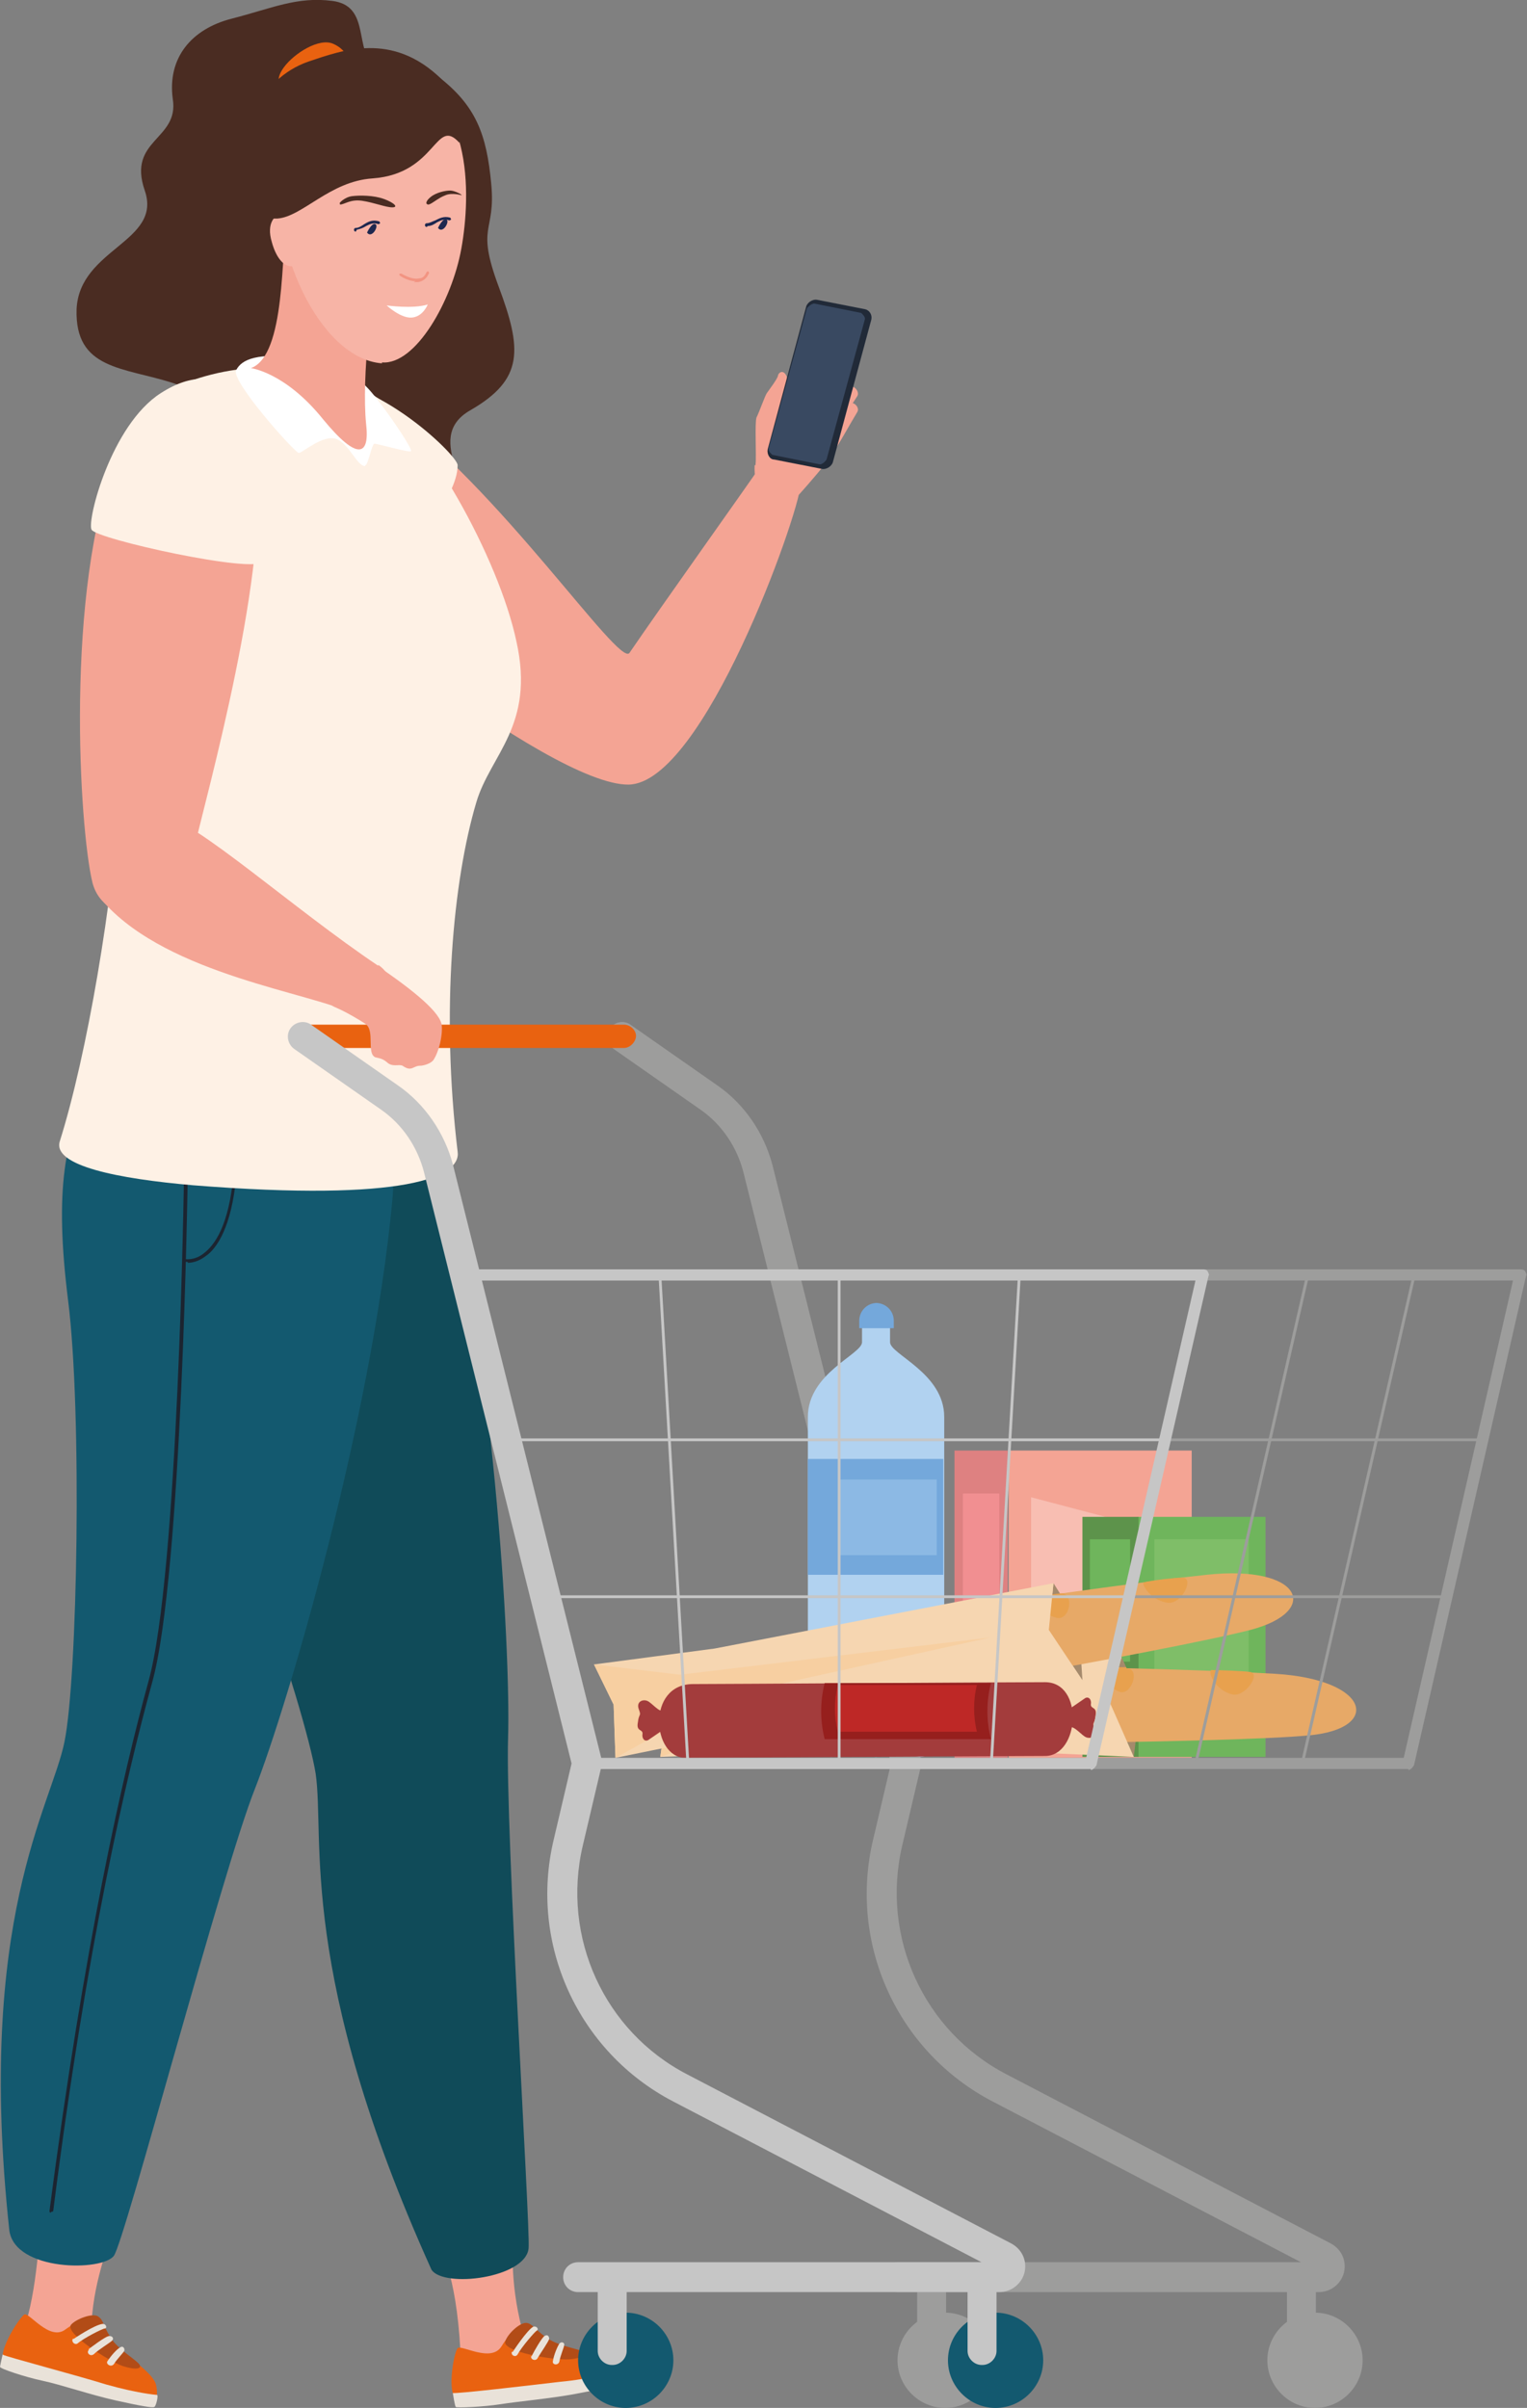 <?xml version="1.0" encoding="UTF-8"?>
<svg id="Laag_2" data-name="Laag 2" xmlns="http://www.w3.org/2000/svg" viewBox="0 0 16.35 25.78">
  <rect x="0" y="0" width="16.35" height="25.78" fill="#808080" stroke="none"/>
  <defs>
    <style>
      .cls-1 {
        fill: #b24c17;
      }

      .cls-2 {
        fill: #f7cfa1;
      }

      .cls-3 {
        fill: #13596f;
      }

      .cls-4 {
        fill: #f18f91;
      }

      .cls-5 {
        fill: #7fbe68;
      }

      .cls-6 {
        fill: #8cb9e4;
      }

      .cls-7 {
        fill: #be2826;
      }

      .cls-8 {
        fill: #961f1d;
      }

      .cls-9 {
        fill: #74a8db;
      }

      .cls-10 {
        fill: #394961;
      }

      .cls-11 {
        fill: #4a2c22;
      }

      .cls-12 {
        fill: #1f284f;
      }

      .cls-13 {
        fill: #6fb55c;
      }

      .cls-14 {
        fill: #f4a494;
      }

      .cls-15 {
        fill: #212a38;
      }

      .cls-16 {
        fill: #b1d2f0;
      }

      .cls-17 {
        fill: #de8181;
      }

      .cls-18 {
        fill: #5d934b;
      }

      .cls-19 {
        fill: #c6c6c6;
      }

      .cls-20 {
        fill: #e9e2d9;
      }

      .cls-21 {
        fill: #e96210;
      }

      .cls-22 {
        fill: #f29482;
      }

      .cls-23 {
        fill: #a58a6c;
      }

      .cls-24 {
        fill: #fff;
      }

      .cls-25 {
        fill: #e7a967;
      }

      .cls-26 {
        fill: #104b59;
      }

      .cls-27 {
        fill: #f7b4a6;
      }

      .cls-28 {
        fill: #f8beb2;
      }

      .cls-29 {
        fill: #9d9d9c;
      }

      .cls-30 {
        fill: #fef1e5;
      }

      .cls-31 {
        fill: #f6d6b1;
      }

      .cls-32 {
        fill: #1c2430;
      }

      .cls-33 {
        fill: #a33c3c;
      }

      .cls-34 {
        fill: #e8a14e;
      }
    </style>
  </defs>
  <g id="Laag_1-2" data-name="Laag 1">
    <g>
      <path class="cls-14" d="M5.48,23.8c.02.24-.03.6.11,1.14.13.52-.63.69-.66.23-.05-.88-.21-1.01-.28-1.43-.07-.41.8-.39.83.05"/>
      <path class="cls-26" d="M1.29,12.27c-.08.7,0,1.27.54,2.32.54,1.05,1.44,3.71,1.55,4.4.1.69-.2,2.12,1.24,5.31.13.2,1.01.09,1.04-.23.02-.22-.25-4.49-.22-5.46s-.16-4.19-.74-6.44c-.58-2.25-3.28-1.06-3.41.09"/>
      <path class="cls-21" d="M5.71,24.94s.11.1.21.14c.1.05.49.11.57.22.08.11.08.19-.03.22-.1.03-.58.12-.84.14-.26.02-.53.07-.69.05-.17-.01-.07-.53-.03-.57.04-.04.36.16.47-.02.14-.23.27-.24.34-.19"/>
      <path class="cls-20" d="M4.85,25.63s.02.13.03.14.29,0,.48-.03c.19-.03.53-.06.8-.11s.39-.08.4-.09c.01-.02,0-.14-.02-.14-.02,0-.21.07-.54.1-.34.04-1.11.13-1.15.12"/>
      <path class="cls-1" d="M5.41,25.07c-.03.11.52.2.68.19.15-.01.22-.06.14-.09-.08-.03-.27-.06-.39-.15s-.14-.14-.2-.15c-.07-.01-.21.12-.23.2"/>
      <path class="cls-20" d="M5.49,25.18s.15-.23.22-.27c.04-.01.06.03.04.04-.02.01-.16.17-.21.26-.02.03-.07.01-.06-.03"/>
      <path class="cls-20" d="M5.69,25.23c.03-.06.11-.2.14-.22.03-.02.05,0,.05.03,0,.02-.09.15-.12.2-.02.05-.09.02-.07-.02"/>
      <path class="cls-20" d="M5.92,25.28c.01-.07.05-.16.07-.19.03-.03.06,0,.05.02,0,.02-.04.11-.05.17-.01.05-.08.04-.07,0"/>
      <path class="cls-14" d="M1.22,23.79c-.03.21-.21.57-.24,1.08-.03.45-.81.38-.7-.01.13-.43.14-1.02.2-1.39.06-.38.81-.07.75.33"/>
      <path class="cls-3" d="M1,11.55c-.31.62-.42,1.18-.27,2.38.15,1.2.1,4.04-.04,4.72-.14.69-.95,1.9-.59,5.23.06.44,1,.44,1.12.27.12-.17,1.16-4.12,1.51-5,.35-.89,1.25-3.95,1.47-6.29.22-2.33-2.69-2.33-3.2-1.31"/>
      <path class="cls-32" d="M2.01,13.51s-.04,0-.04,0c0,0-.01-.01-.01-.02,0,0,.01-.01.02-.01,0,0,.1.02.2-.06.12-.09.27-.3.32-.84,0,0,0-.02.02-.01,0,0,.01,0,.01.02-.05.55-.21.78-.33.86-.08.06-.15.07-.19.07"/>
      <path class="cls-32" d="M.54,23.69h0s-.01,0-.01-.02c.37-2.84.78-4.65,1.06-5.67.32-1.15.38-5.38.38-5.42,0,0,0-.02.02-.02s.02,0,.02.02c0,.04-.06,4.28-.38,5.43-.28,1.02-.7,2.82-1.06,5.66,0,0,0,.01-.02.01"/>
      <path class="cls-21" d="M1.09,24.89c.03.05.07.13.14.22.08.08.41.29.44.42.03.13,0,.21-.11.2-.11-.01-.58-.11-.83-.19-.25-.09-.51-.14-.66-.22-.15-.08.14-.51.19-.54.05-.03.27.29.44.16.22-.16.34-.12.38-.04"/>
      <path class="cls-20" d="M.03,25.2s-.03.13-.03.14c0,.02.27.11.46.15.19.04.51.15.78.21.27.06.39.08.41.07.02,0,.05-.13.03-.13s-.22-.02-.54-.11c-.32-.1-1.08-.3-1.11-.32"/>
      <path class="cls-1" d="M.76,24.89c-.07.09.41.39.55.44.15.05.23.03.17-.03-.06-.06-.23-.16-.3-.28-.08-.13-.07-.18-.13-.22-.06-.04-.24.03-.29.09"/>
      <path class="cls-20" d="M.79,25.04s.22-.15.31-.16c.04,0,.05.05.02.05-.02,0-.22.1-.29.16-.03.02-.07-.02-.05-.05"/>
      <path class="cls-20" d="M.95,25.15s.18-.14.22-.14.05.03.03.05c-.02.02-.15.1-.19.14-.04.04-.09-.01-.06-.04"/>
      <path class="cls-20" d="M1.15,25.28c.04-.06.1-.13.14-.15.03-.02.05.02.04.04-.01.02-.08.09-.11.14-.03.04-.09,0-.07-.03"/>
      <path class="cls-11" d="M3.97.68c-.16-.22-.03-.62-.41-.67-.38-.05-.65.08-1.08.19s-.69.42-.63.86c.07.44-.49.43-.3.98s-.7.62-.73,1.27c-.02.65.5.62,1.03.79.53.17.85.67,1.28.42.43-.25.76-1.06.64-1.45-.12-.39.26-2.29.19-2.4"/>
      <path class="cls-11" d="M4.68.81c.42.32.53.63.58,1.16.05.53-.17.43.08,1.1.25.67.27.99-.3,1.32-.57.32.23.94-.37.98-.6.04-1.91-.29-2-.99-.09-.7.58-.72.6-1.49.01-.77.13-1.45.44-1.72.32-.27.56-.66.96-.36"/>
      <path class="cls-14" d="M8.09,4.98c0-.07.23-.5.28-.58.05-.08.23,0,.32.09.1.09.28.26.22.37-.05.09-.26.33-.35.43-.13.13-.5.15-.48-.31"/>
      <path class="cls-14" d="M8.36,4.87c.12-.17-.04-.37-.02-.42.01-.05.03-.08.03-.13,0-.05.09-.17.06-.27-.03-.1-.09-.07-.1-.03,0,.03-.1.16-.12.19-.02.03-.08.2-.11.26-.02.06,0,.39-.01.52,0,.13.22-.04.27-.11"/>
      <path class="cls-14" d="M8.37,4.4c.04-.08.14-.25.19-.29.05-.05.23-.25.3-.29.06-.04.14.03.09.09-.05.06-.16.21-.22.27-.05.06-.1.2-.15.26-.04.05-.25.03-.22-.03"/>
      <path class="cls-14" d="M8.6,4.46c.06-.09.13-.15.18-.2.06-.05.17-.2.23-.25.06-.05.14.05.1.1-.04.05-.13.17-.19.24-.05.07-.17.22-.21.24-.03.02-.14-.08-.12-.12"/>
      <path class="cls-14" d="M8.69,4.64c.05-.1.11-.16.17-.22.05-.06.15-.22.21-.27.06-.05.14.04.11.09-.03.05-.12.18-.17.25-.05.07-.16.23-.19.25-.03.02-.15-.07-.13-.11"/>
      <path class="cls-14" d="M8.76,4.8c.04-.09.1-.15.14-.21.05-.05.13-.21.18-.26.05-.05.13.03.1.08-.03.05-.1.17-.14.24s-.13.22-.16.24c-.03.02-.14-.06-.12-.1"/>
      <path class="cls-14" d="M2.82,5.67c.25.47,3.06,2.74,3.91,2.73.8-.01,1.82-2.88,1.84-3.2.04-.48-.16-.61-.42-.22-.17.25-1.09,1.54-1.41,2.01-.11.16-1.4-1.78-2.6-2.63-1.07-.76-1.94.18-1.33,1.31"/>
      <path class="cls-30" d="M3.54,6.49c.14.07,1.36-.96,1.36-1.51,0-.11-.97-1.04-1.65-.89-.76.17-.85.85-.53,1.51.18.36.73.85.82.89"/>
      <path class="cls-15" d="M8.22,4.81l.41-1.52c.01-.05.07-.09.12-.08l.51.1c.05.01.08.06.07.11l-.41,1.52c-.01.05-.07.09-.12.08l-.51-.1c-.05,0-.08-.06-.07-.11"/>
      <path class="cls-10" d="M8.23,4.8l.41-1.5s.04-.05.08-.05l.5.1s.05.04.04.07l-.41,1.5s-.04.06-.08.05l-.5-.1s-.05-.04-.04-.07"/>
      <path class="cls-30" d="M4.03,4.25c-.74-.44-1.59-.37-2.19-.09-1.03.48-.47,3.05-.55,4.26-.08,1.24-.36,2.88-.65,3.8-.08.26.62.4,1.43.47,2.27.18,2.87-.09,2.83-.36-.18-1.5-.05-2.9.2-3.74.15-.51.63-.82.43-1.72-.19-.9-.98-2.31-1.52-2.63"/>
      <path class="cls-24" d="M3.91,4.99c-.09,0-.17-.24-.31-.29-.14-.05-.35.14-.4.15-.04,0-.74-.78-.67-.89.06-.11.21-.19.73-.13.52.06.71.36.82.5.11.14.34.48.32.5-.01.02-.36-.08-.39-.08s-.07.24-.1.23"/>
      <path class="cls-14" d="M2.69,3.94c.37-.14.32-1.24.38-1.62l1.01.42c-.1.37-.21,1.3-.16,1.8.04.34-.09.4-.46-.05-.41-.51-.78-.55-.78-.55"/>
      <path class="cls-21" d="M3.08.98c-.08-.04-.15-.11-.04-.26.11-.15.38-.32.53-.25.16.07.17.21.17.21l-.66.3Z"/>
      <path class="cls-27" d="M4.09,3.88c.36.03.75-.66.85-1.22.1-.55.15-1.77-.83-1.87-1-.1-1.01.53-1.1,1.02-.14.79.4,2.03,1.08,2.08"/>
      <path class="cls-24" d="M4.14,3.27s.28.04.44-.01c0,0-.05.13-.17.14-.12.01-.27-.13-.27-.13"/>
      <path class="cls-22" d="M4.45,3.01c-.09,0-.17-.06-.17-.06,0,0-.01-.02,0-.02,0,0,.02,0,.02,0,0,0,.11.07.19.05.04,0,.06-.03.08-.07,0,0,.01-.01.02,0,0,0,.01.02,0,.02-.02.05-.06.08-.11.09-.01,0-.03,0-.05,0"/>
      <path class="cls-11" d="M3.64,2.19c.05,0,.11-.06.24-.04.13.02.25.07.32.07.07,0,.02-.05-.09-.09s-.26-.04-.34-.03c-.08.01-.15.08-.13.08"/>
      <path class="cls-11" d="M4.94,2.09s-.1-.03-.17,0c-.08.03-.14.09-.18.1-.04,0-.03-.04.02-.08.06-.05.16-.07.21-.07s.14.05.12.05"/>
      <path class="cls-12" d="M3.93,2.49s.05-.11.09-.09c.04.02-.04.16-.09.09"/>
      <path class="cls-12" d="M4.69,2.44s.05-.11.09-.09c.04.02-.04.16-.09.09"/>
      <path class="cls-12" d="M3.81,2.48s-.02,0-.02-.02c0,0,0-.02.02-.02.03,0,.06-.02.09-.04.05-.03.09-.05.16-.03,0,0,.01.01.01.02,0,0-.01.01-.02.01-.05-.02-.09,0-.13.02-.03.02-.06.03-.1.04h0"/>
      <path class="cls-12" d="M4.57,2.43s-.02,0-.02-.02c0,0,0-.02.02-.02.03,0,.06-.02.09-.03.04-.02.09-.05.16-.03,0,0,.01.01.01.02,0,0-.01.01-.02.01-.05-.02-.09,0-.13.02-.03.02-.06.04-.1.04h0"/>
      <path class="cls-27" d="M3.27,2.54c.02.16-.04.3-.14.31-.1.01-.18-.11-.22-.26-.06-.2.03-.3.13-.31.14-.02.21.1.23.26"/>
      <path class="cls-11" d="M4.92,1.53c-.26-.29-.24.33-.93.38-.46.03-.75.41-1.02.43-.2.01-.38-.13-.38-.61,0-.3.17-.88.71-1.07.36-.12.9-.33,1.43.19.29.28.19.67.19.67"/>
      <path class="cls-29" d="M14.13,24.54h-4.52c-.09,0-.16-.07-.16-.16s.07-.16.16-.16h4.32l-3.3-1.72c-1.02-.53-1.55-1.69-1.28-2.81l.19-.81-1.58-6.33c-.07-.27-.23-.51-.46-.67l-.93-.65c-.07-.05-.09-.15-.04-.22.05-.07.15-.09.22-.04l.93.65c.29.2.5.51.59.85l1.59,6.36s0,.05,0,.08l-.2.85c-.23.98.23,1.99,1.12,2.45l3.47,1.81c.11.06.17.18.14.31-.03.12-.14.21-.27.21"/>
      <path class="cls-29" d="M14.59,25.27c0,.28-.23.51-.51.51s-.51-.23-.51-.51.23-.51.51-.51.51.23.51.51"/>
      <path class="cls-29" d="M13.93,25.32h0c-.08,0-.15-.07-.15-.15v-.78h.31v.78c0,.08-.07.15-.15.15"/>
      <path class="cls-29" d="M10.63,25.27c0,.28-.23.51-.51.51s-.51-.23-.51-.51.23-.51.51-.51.51.23.51.51"/>
      <path class="cls-29" d="M9.97,25.32h0c-.08,0-.15-.07-.15-.15v-.78h.31v.78c0,.08-.07.15-.15.15"/>
      <rect class="cls-14" x="10.8" y="15.53" width="1.96" height="3.29"/>
      <polygon class="cls-28" points="11.04 17.93 12.52 18.32 12.52 16.42 11.04 16.03 11.04 17.93"/>
      <rect class="cls-17" x="10.22" y="15.53" width=".57" height="3.29"/>
      <rect class="cls-4" x="10.31" y="15.99" width=".39" height="2.37"/>
      <rect class="cls-13" x="12.18" y="16.24" width="1.37" height="2.57"/>
      <rect class="cls-5" x="12.36" y="16.48" width="1.01" height="1.53"/>
      <rect class="cls-18" x="11.59" y="16.24" width=".6" height="2.57"/>
      <rect class="cls-13" x="11.67" y="16.48" width=".43" height="1.31"/>
      <rect class="cls-13" x="11.67" y="18.02" width=".43" height=".48"/>
      <path class="cls-16" d="M9.23,14.37v-.23h.3v.23c0,.13.58.33.58.8v3.14c0,.28-.12.5-.25.5s-.13-.11-.23-.11-.12.11-.25.11-.15-.11-.25-.11-.09.11-.23.11-.25-.21-.25-.5v-3.14c0-.47.58-.67.58-.8"/>
      <rect class="cls-9" x="8.65" y="15.62" width="1.45" height="1.24"/>
      <rect class="cls-6" x="8.98" y="15.84" width="1.05" height=".81"/>
      <path class="cls-9" d="M9.38,13.95h0c.1,0,.19.08.19.19v.08h-.37v-.08c0-.1.08-.19.19-.19"/>
      <polygon class="cls-23" points="12.21 18.2 12.14 18.81 11.88 18.22 12.01 17.74 12.21 18.2"/>
      <path class="cls-25" d="M14.01,18.58c.79-.07.66-.6-.36-.66-1.02-.06-4.29-.15-5.4,0-1.1.14-.96.52-.17.66.79.14,5.1.08,5.93,0"/>
      <path class="cls-34" d="M13.38,17.9c.13.01-.05.28-.19.24-.19-.05-.26-.25-.22-.26.08,0,.35.01.41.02"/>
      <path class="cls-34" d="M12.06,17.86c.16,0,.05.31-.08.25-.14-.06-.31-.26-.27-.26.16,0,.28,0,.35,0"/>
      <polygon class="cls-31" points="12.14 18.81 11.88 18.22 12.01 17.74 8.31 17.83 7.01 17.78 7.15 18.24 7.07 18.81 9.89 18.71 12.14 18.81"/>
      <polygon class="cls-2" points="11.25 18.2 8.38 18.35 7.07 18.81 7.15 18.24 7.01 17.78 7.9 18.05 11.25 18.2"/>
      <polygon class="cls-23" points="11.55 17.38 11.59 17.99 11.23 17.45 11.28 16.95 11.55 17.38"/>
      <path class="cls-25" d="M13.39,17.45c.76-.2.55-.7-.47-.59-1.02.11-4.26.56-5.32.88-1.06.32-.86.67-.06.68.8.01,5.04-.76,5.85-.97"/>
      <path class="cls-34" d="M12.66,16.89c.13,0,0,.28-.15.27-.19-.02-.3-.21-.26-.22.08-.02.34-.05.41-.05"/>
      <path class="cls-34" d="M11.35,17.06c.16-.02.11.3-.04.26s-.35-.2-.31-.21c.16-.03.27-.04.35-.05"/>
      <polygon class="cls-31" points="11.59 17.99 11.23 17.45 11.28 16.95 7.65 17.65 6.36 17.82 6.57 18.25 6.59 18.82 9.34 18.26 11.59 17.99"/>
      <polygon class="cls-2" points="10.61 17.53 7.8 18.15 6.59 18.82 6.57 18.25 6.36 17.82 7.28 17.93 10.61 17.53"/>
      <path class="cls-33" d="M11.46,18.29s.13-.09.16-.11c.04-.02.07.02.06.07,0,.05.07.02.05.12-.01.1-.04.06-.01.14.03.08-.04.11-.09.09-.05-.02-.12-.12-.18-.11-.06,0-.04-.21,0-.2"/>
      <path class="cls-33" d="M7.1,18.52s-.13.09-.16.11c-.04.02-.07-.02-.06-.07,0-.05-.07-.02-.05-.12.01-.1.04-.06.01-.14-.03-.08.04-.11.09-.09.05.02.12.12.18.11.06,0,.04.21,0,.2"/>
      <path class="cls-33" d="M11.19,18.01c-.41,0-3.44.02-3.77.02-.5,0-.44.79-.08.79.25,0,3.48-.02,3.85-.02.37,0,.42-.79,0-.79"/>
      <path class="cls-8" d="M8.83,18.62c-.05-.2-.05-.4,0-.6.59,0,1.19,0,1.78,0-.05.2-.05.4,0,.6h-1.78Z"/>
      <path class="cls-7" d="M8.97,18.54c-.04-.16-.04-.33,0-.5.5,0,.99,0,1.49,0-.04.16-.04.34,0,.5-.5,0-.99,0-1.49,0"/>
      <path class="cls-29" d="M15.08,18.94h-3.4s-.06-.03-.06-.06.03-.06.06-.06h3.35l1.17-5.11h-3.4s-.06-.03-.06-.06.03-.06.06-.06h3.48s.04,0,.05.02c.01.02.02.04.01.05l-1.2,5.24s-.03.05-.06.05"/>
      <polygon class="cls-29" points="12.82 18.88 12.79 18.87 13.99 13.63 14.02 13.64 12.82 18.88"/>
      <polygon class="cls-29" points="13.96 18.88 13.93 18.87 15.13 13.63 15.16 13.64 13.96 18.88"/>
      <rect class="cls-29" x="12.46" y="15.4" width="3.42" height=".03"/>
      <rect class="cls-29" x="12.06" y="17.08" width="3.42" height=".03"/>
      <path class="cls-21" d="M6.68,11.22h-3.42c-.07,0-.13-.06-.13-.13s.06-.12.13-.12h3.42c.07,0,.13.06.13.12s-.06.13-.13.13"/>
      <path class="cls-19" d="M11.68,18.94h-5.37s-.06-.03-.06-.06.03-.06.06-.06h5.32l1.17-5.11h-7.67s-.06-.03-.06-.06.03-.06.06-.06h7.75s.04,0,.05.02c.01.02.02.04.01.05l-1.2,5.24s-.03.05-.06.05"/>
      <rect class="cls-19" x="5.51" y="15.4" width="6.96" height=".03"/>
      <rect class="cls-19" x="5.9" y="17.08" width="6.17" height=".03"/>
      <polygon class="cls-19" points="7.35 18.88 7.05 13.64 7.08 13.64 7.38 18.87 7.35 18.88"/>
      <polygon class="cls-19" points="10.63 18.88 10.6 18.87 10.9 13.64 10.93 13.64 10.63 18.88"/>
      <rect class="cls-19" x="8.97" y="13.64" width=".03" height="5.24"/>
      <path class="cls-19" d="M10.71,24.54h-4.52c-.09,0-.16-.07-.16-.16s.07-.16.16-.16h4.32l-3.3-1.72c-1.02-.53-1.55-1.69-1.28-2.81l.19-.81-1.58-6.33c-.07-.27-.23-.51-.46-.67l-.93-.65c-.07-.05-.09-.15-.04-.22.05-.07.15-.09.22-.04l.93.65c.29.2.5.51.59.85l1.59,6.36s0,.05,0,.08l-.2.85c-.23.98.23,1.99,1.12,2.45l3.47,1.81c.11.06.17.18.14.31-.03.12-.14.21-.27.21"/>
      <path class="cls-3" d="M11.17,25.27c0,.28-.23.51-.51.51s-.51-.23-.51-.51.23-.51.51-.51.51.23.51.51"/>
      <path class="cls-19" d="M10.51,25.32h0c-.08,0-.15-.07-.15-.15v-.78h.31v.78c0,.08-.07.15-.15.15"/>
      <path class="cls-3" d="M7.21,25.27c0,.28-.23.51-.51.51s-.51-.23-.51-.51.23-.51.51-.51.51.23.51.51"/>
      <path class="cls-19" d="M6.55,25.32h0c-.08,0-.15-.07-.15-.15v-.78h.31v.78c0,.08-.07.15-.15.15"/>
      <path class="cls-14" d="M2.06,9.16c.16-.69.84-3.09.68-4.26-.12-.88-1.02-1.18-1.49,0-.56,1.41-.4,3.98-.26,4.55.12.47.88.52,1.06-.3"/>
      <path class="cls-14" d="M4.05,10.34c-.91-.61-1.96-1.56-2.31-1.61-.68-.1-.94.59-.62.94.7.77,2.22.96,2.65,1.18.29.16.6-.3.28-.52"/>
      <path class="cls-14" d="M3.98,10.3c.48.32.74.55.75.68.01.11-.03.28-.09.37-.03.04-.11.06-.14.06-.08,0-.09.07-.19,0-.04-.02-.11.02-.17-.04-.05-.04-.08-.04-.12-.05-.1-.04,0-.29-.11-.36-.06-.04-.21-.13-.33-.18-.26-.12.23-.58.39-.47"/>
      <path class="cls-30" d="M2.81,6.01c-.06.14-1.79-.24-1.83-.34-.05-.1.21-1.12.74-1.46.68-.44,1.09.13,1.15.87.04.44,0,.84-.05.93"/>
    </g>
  </g>
</svg>
